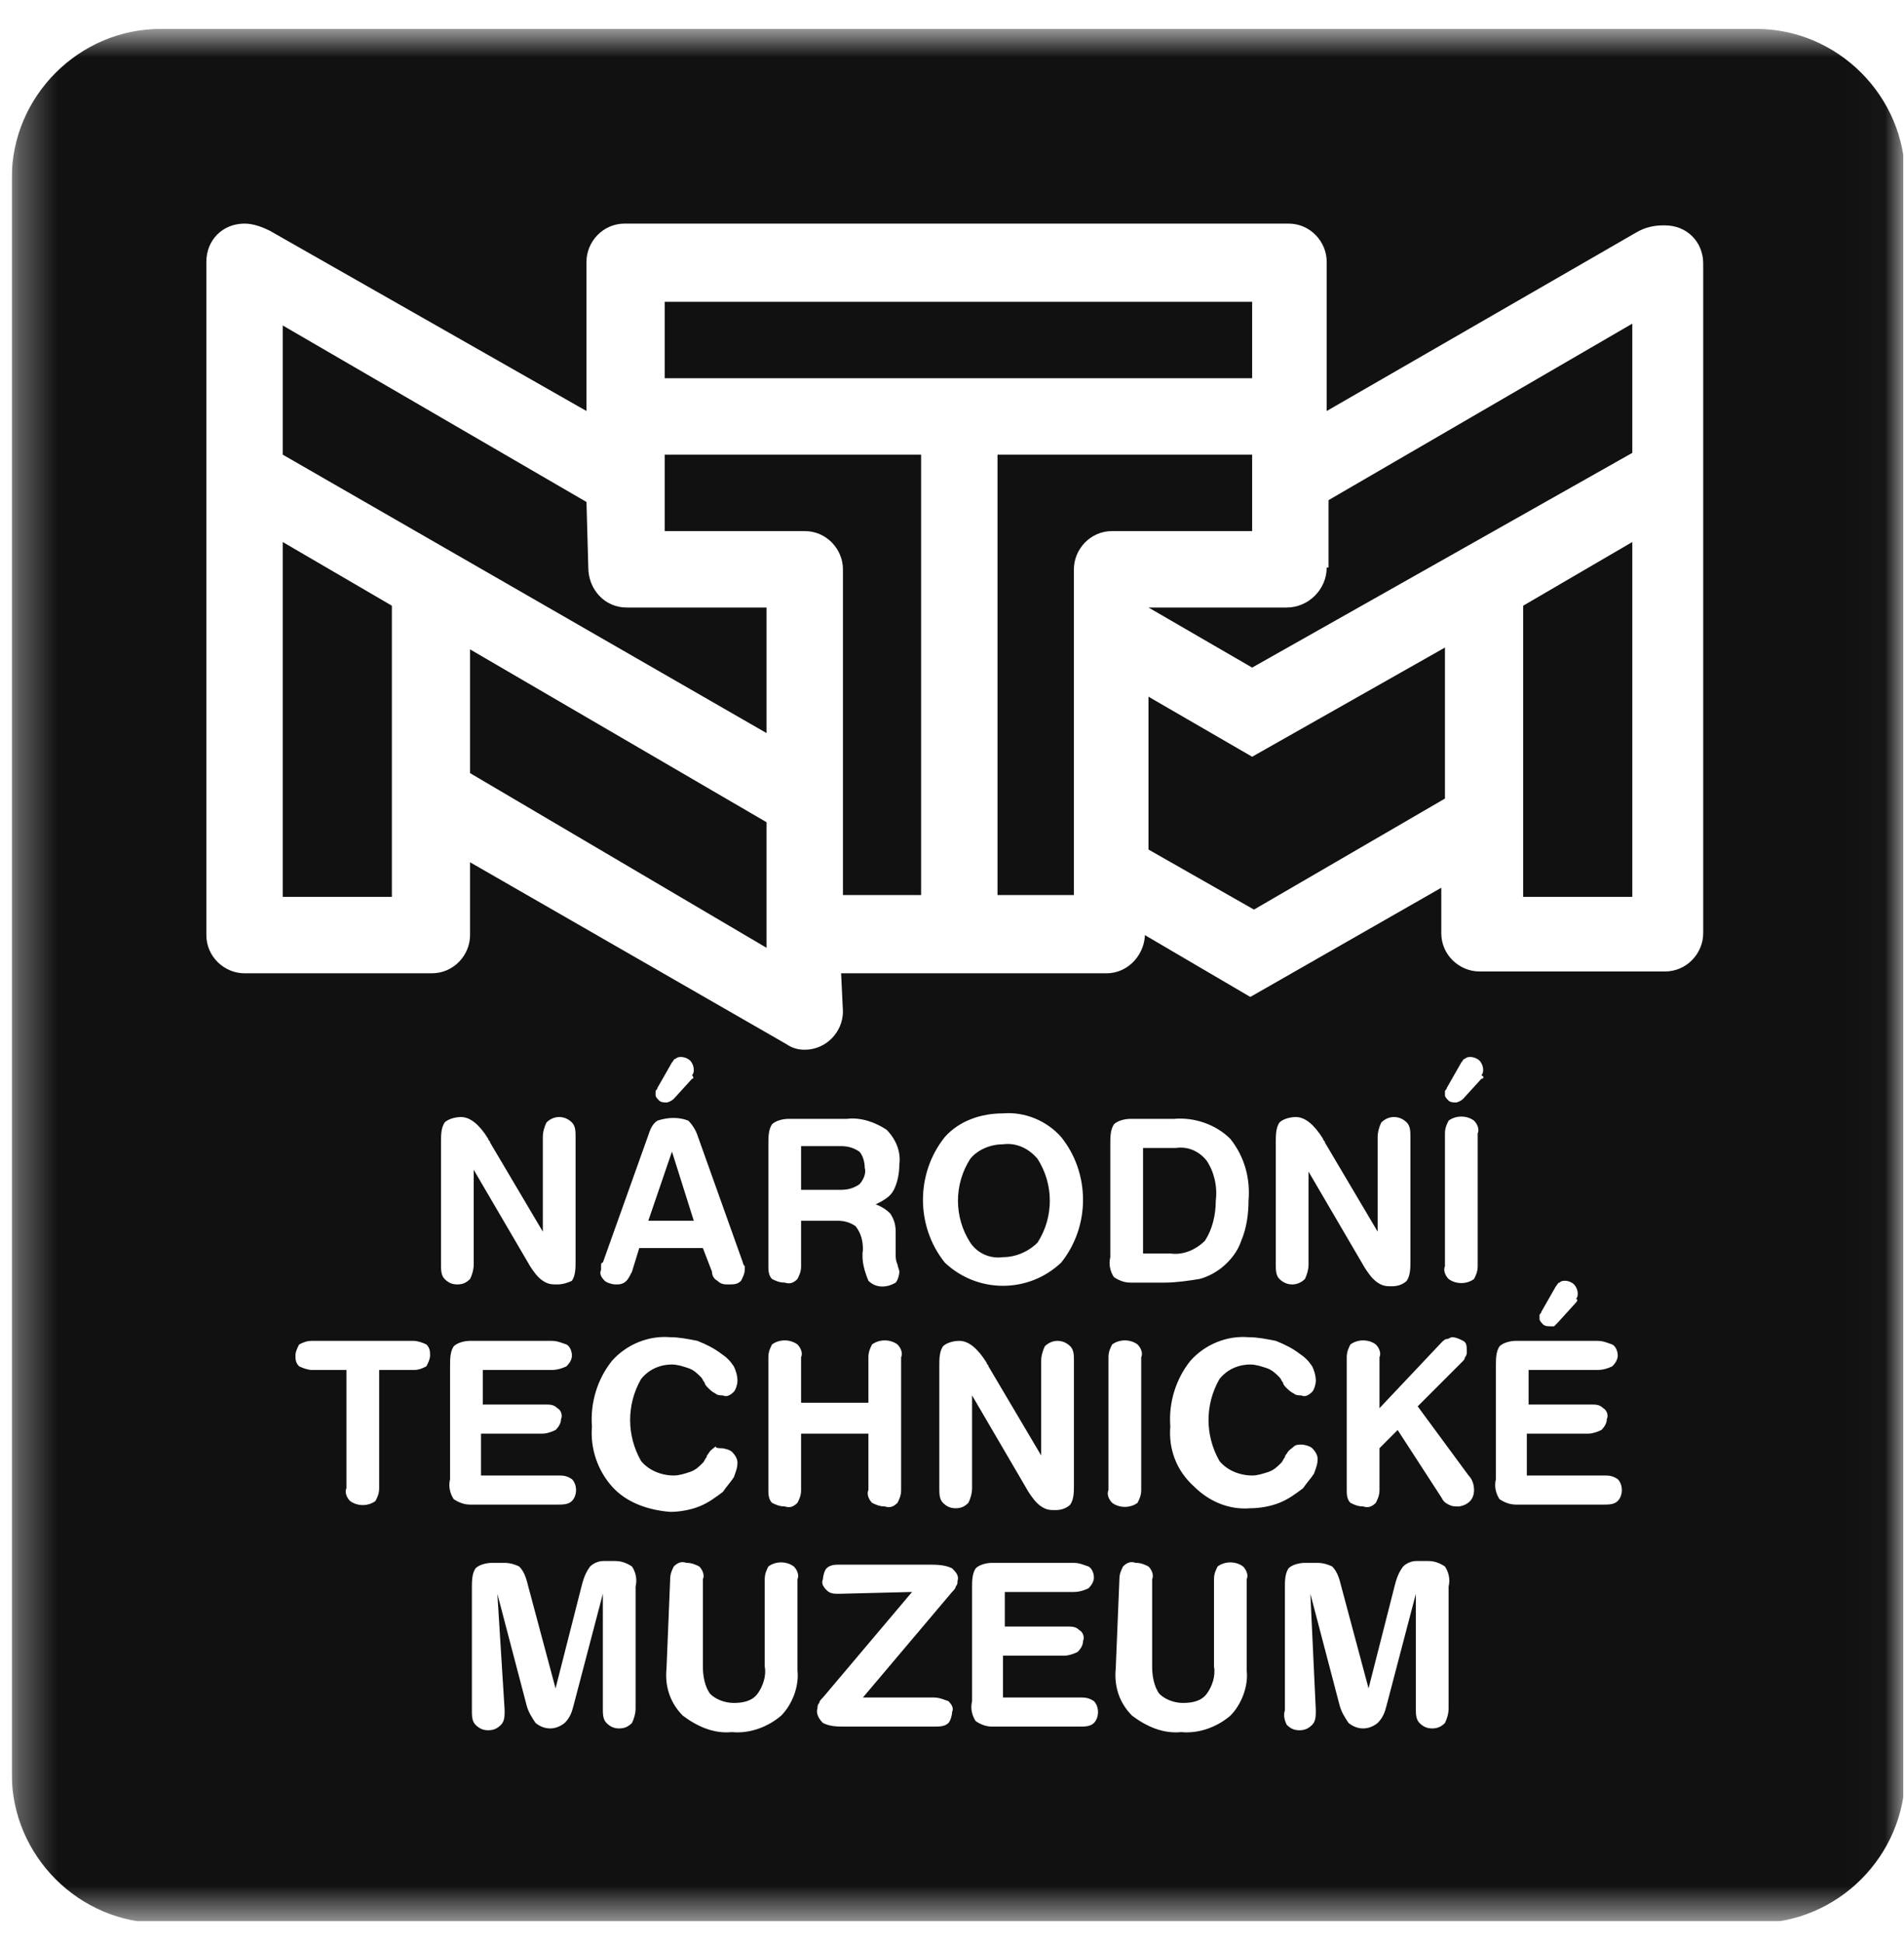 <svg width="50" height="51" viewBox="0 0 50 51" fill="none" xmlns="http://www.w3.org/2000/svg">
<g clip-path="url(#clip0_1572_15805)">
<mask id="mask0_1572_15805" style="mask-type:luminance" maskUnits="userSpaceOnUse" x="0" y="0" width="50" height="51">
<path d="M49.981 0.758H0.309V50.431H49.981V0.758Z" fill="white"/>
</mask>
<g mask="url(#mask0_1572_15805)">
<path fill-rule="evenodd" clip-rule="evenodd" d="M4.225 0.758H46.113C48.262 0.758 50.029 2.525 50.029 4.674V46.562C50.029 48.711 48.262 50.478 46.113 50.478H4.225C2.076 50.478 0.309 48.711 0.309 46.562V4.674C0.309 2.525 2.076 0.758 4.225 0.758ZM29.204 13.94C28.631 13.94 28.201 14.418 28.201 14.943V23.493H26.195V11.934H32.882V13.94H29.204ZM21.133 13.94C21.706 13.94 22.136 14.418 22.136 14.943V23.493H24.189V11.934H17.455V13.94H21.133ZM11.341 25.547C11.915 25.547 12.344 25.069 12.344 24.544V22.633L20.655 27.409C20.798 27.505 20.942 27.553 21.133 27.553C21.706 27.553 22.136 27.075 22.136 26.55L22.088 25.547H29.061C29.587 25.547 30.017 25.117 30.064 24.591V24.544L32.834 26.168L37.849 23.302V24.496C37.849 25.069 38.327 25.499 38.852 25.499H43.724C44.297 25.499 44.727 25.021 44.727 24.496V6.919C44.727 6.346 44.297 5.916 43.724 5.916H43.676C43.438 5.916 43.199 5.964 42.96 6.107L34.84 10.788V6.872C34.84 6.346 34.411 5.869 33.837 5.869H16.404C15.831 5.869 15.401 6.346 15.401 6.872V10.788L7.091 6.06C6.9 5.964 6.661 5.869 6.422 5.869C5.849 5.869 5.419 6.298 5.419 6.872V6.919V24.544C5.419 25.117 5.897 25.547 6.422 25.547H11.341ZM17.455 7.922H32.882V9.928H17.455V7.922ZM37.945 20.961V16.997L32.882 19.863L30.16 18.287V22.299L32.93 23.875L37.945 20.961ZM42.865 23.541V14.227L39.999 15.899V23.541H42.865ZM34.84 14.896C34.84 15.469 34.363 15.946 33.79 15.946H30.16L32.882 17.523L42.865 11.887V8.495L34.888 13.128V14.896H34.84ZM15.449 14.896C15.449 15.469 15.879 15.946 16.452 15.946H20.13V19.242L7.425 11.934V8.543L15.401 13.176L15.449 14.896ZM7.425 23.541V14.227L10.291 15.899V23.541H7.425ZM12.344 20.293V17.045L20.13 21.582V24.878L12.344 20.293ZM34.459 45.273C34.554 45.177 34.554 45.034 34.554 44.89L34.411 41.834L35.175 44.747C35.223 44.938 35.318 45.081 35.414 45.225L35.414 45.225C35.653 45.416 35.939 45.416 36.178 45.225C36.321 45.081 36.369 44.938 36.417 44.747L37.181 41.834V44.843C37.181 44.986 37.181 45.129 37.277 45.225C37.372 45.32 37.468 45.368 37.611 45.368C37.754 45.368 37.85 45.32 37.945 45.225C37.993 45.129 38.041 44.986 38.041 44.843V41.643C38.089 41.452 38.041 41.261 37.945 41.117C37.802 41.022 37.659 40.974 37.515 40.974H37.181C37.086 40.974 36.942 41.022 36.847 41.117C36.703 41.308 36.656 41.499 36.608 41.69L35.939 44.317L35.223 41.643C35.175 41.452 35.127 41.261 34.984 41.117C34.889 41.069 34.745 41.022 34.602 41.022H34.268C34.124 41.022 33.933 41.069 33.838 41.165C33.742 41.308 33.742 41.499 33.742 41.69V44.89C33.694 45.034 33.742 45.177 33.79 45.273C33.886 45.368 33.981 45.416 34.124 45.416C34.268 45.416 34.363 45.368 34.459 45.273ZM29.491 41.117C29.444 41.213 29.396 41.308 29.396 41.452L29.3 43.792C29.253 44.27 29.396 44.699 29.73 45.034C30.112 45.32 30.542 45.511 31.02 45.464C31.497 45.511 31.975 45.32 32.309 45.034C32.596 44.747 32.787 44.27 32.739 43.84V41.452C32.787 41.356 32.739 41.213 32.644 41.117C32.453 40.974 32.166 40.974 31.975 41.117C31.927 41.213 31.88 41.308 31.88 41.452V43.744C31.927 43.983 31.832 44.27 31.688 44.461C31.545 44.652 31.306 44.699 31.067 44.699C30.829 44.699 30.59 44.604 30.447 44.461C30.303 44.27 30.256 43.983 30.256 43.744V41.452C30.303 41.356 30.256 41.213 30.16 41.117C30.064 41.069 29.969 41.022 29.826 41.022C29.682 40.974 29.587 41.022 29.491 41.117ZM28.727 44.652C28.584 44.556 28.488 44.556 28.345 44.556H26.339V43.458H27.963C28.058 43.458 28.202 43.41 28.297 43.362C28.393 43.267 28.441 43.171 28.441 43.075C28.488 42.98 28.441 42.837 28.345 42.789C28.25 42.693 28.154 42.693 28.011 42.693H26.387V41.786H28.202C28.345 41.786 28.488 41.738 28.584 41.69C28.679 41.595 28.727 41.499 28.727 41.404C28.727 41.308 28.679 41.165 28.584 41.117C28.554 41.107 28.526 41.097 28.5 41.088C28.399 41.052 28.315 41.022 28.202 41.022H26.052C25.909 41.022 25.718 41.069 25.623 41.165C25.527 41.308 25.527 41.499 25.527 41.69V44.652C25.479 44.843 25.527 45.034 25.623 45.177C25.766 45.273 25.909 45.32 26.052 45.32H28.345C28.488 45.32 28.632 45.32 28.727 45.225C28.87 45.081 28.87 44.795 28.727 44.652ZM21.706 41.738C21.802 41.834 21.897 41.834 22.04 41.834L23.951 41.786L21.611 44.556C21.563 44.604 21.515 44.652 21.515 44.699C21.467 44.747 21.467 44.795 21.467 44.843C21.419 44.986 21.515 45.129 21.611 45.225C21.802 45.32 21.993 45.32 22.184 45.32H24.524C24.667 45.32 24.811 45.32 24.906 45.225C24.954 45.177 25.002 45.034 25.002 44.938C25.049 44.843 25.002 44.747 24.906 44.652C24.876 44.642 24.848 44.632 24.822 44.622C24.721 44.586 24.637 44.556 24.524 44.556H22.661L25.002 41.786C25.049 41.738 25.097 41.69 25.097 41.643C25.145 41.595 25.145 41.547 25.145 41.499C25.193 41.356 25.097 41.261 25.002 41.165C24.811 41.069 24.572 41.069 24.381 41.069H22.04C21.945 41.069 21.802 41.069 21.706 41.165C21.658 41.213 21.611 41.356 21.611 41.452C21.563 41.547 21.611 41.643 21.706 41.738ZM17.694 41.117C17.646 41.213 17.599 41.308 17.599 41.452L17.503 43.792C17.455 44.27 17.599 44.699 17.933 45.034C18.315 45.32 18.745 45.511 19.222 45.464C19.7 45.511 20.178 45.32 20.512 45.034C20.799 44.747 20.99 44.27 20.942 43.84V41.452C20.99 41.356 20.942 41.213 20.846 41.117C20.655 40.974 20.369 40.974 20.178 41.117C20.13 41.213 20.082 41.308 20.082 41.452V43.744C20.13 43.983 20.034 44.27 19.891 44.461C19.748 44.652 19.509 44.699 19.27 44.699C19.031 44.699 18.793 44.604 18.649 44.461C18.506 44.27 18.458 43.983 18.458 43.744V41.452C18.506 41.356 18.458 41.213 18.363 41.117C18.267 41.069 18.172 41.022 18.028 41.022C17.885 40.974 17.79 41.022 17.694 41.117ZM13.157 45.273C13.252 45.177 13.252 45.034 13.252 44.89L13.061 41.834L13.825 44.747C13.873 44.938 13.969 45.081 14.064 45.225C14.303 45.416 14.589 45.416 14.828 45.225C14.972 45.081 15.019 44.938 15.067 44.747L15.831 41.834V44.843C15.831 44.986 15.831 45.129 15.927 45.225C16.022 45.32 16.118 45.368 16.261 45.368C16.404 45.368 16.5 45.32 16.596 45.225C16.643 45.129 16.691 44.986 16.691 44.843V41.643C16.739 41.452 16.691 41.261 16.596 41.117C16.452 41.022 16.309 40.974 16.166 40.974H15.831C15.736 40.974 15.592 41.022 15.497 41.117C15.354 41.308 15.306 41.499 15.258 41.69L14.589 44.317L13.873 41.643C13.825 41.452 13.777 41.261 13.634 41.117C13.539 41.069 13.395 41.022 13.252 41.022H12.918C12.774 41.022 12.584 41.069 12.488 41.165C12.392 41.308 12.392 41.499 12.392 41.69V44.89C12.392 45.034 12.392 45.177 12.488 45.273C12.584 45.368 12.679 45.416 12.822 45.416C12.966 45.416 13.061 45.368 13.157 45.273ZM40.907 34.717L41.384 34.192C41.432 34.144 41.432 34.096 41.384 34.096C41.432 34.048 41.432 34.001 41.432 33.953C41.432 33.857 41.384 33.762 41.336 33.714C41.289 33.666 41.193 33.618 41.098 33.618C41.05 33.618 41.002 33.618 40.954 33.666C40.925 33.666 40.913 33.684 40.898 33.71C40.888 33.725 40.877 33.743 40.859 33.762L40.477 34.431C40.477 34.454 40.465 34.466 40.453 34.478C40.441 34.49 40.429 34.502 40.429 34.526V34.621C40.429 34.669 40.477 34.717 40.524 34.765C40.572 34.813 40.668 34.813 40.715 34.813H40.811L40.907 34.717ZM42.483 38.825C42.339 38.729 42.244 38.729 42.101 38.729H40.095V37.63H41.718C41.814 37.63 41.957 37.583 42.053 37.535C42.148 37.44 42.196 37.344 42.196 37.248C42.244 37.153 42.196 37.01 42.101 36.962C42.005 36.866 41.91 36.866 41.766 36.866H40.142V35.959H41.957C42.101 35.959 42.244 35.911 42.339 35.863C42.435 35.768 42.483 35.672 42.483 35.577C42.483 35.481 42.435 35.338 42.339 35.29C42.309 35.28 42.282 35.27 42.255 35.261C42.154 35.225 42.071 35.195 41.957 35.195H39.808C39.665 35.195 39.474 35.242 39.378 35.338C39.283 35.481 39.283 35.672 39.283 35.863V38.825C39.235 39.016 39.283 39.207 39.378 39.35C39.521 39.446 39.665 39.493 39.808 39.493H42.101C42.244 39.493 42.387 39.493 42.483 39.398C42.626 39.255 42.626 38.968 42.483 38.825ZM35.462 35.29C35.414 35.386 35.366 35.481 35.366 35.624V39.111C35.366 39.207 35.366 39.35 35.462 39.446C35.557 39.493 35.653 39.541 35.796 39.541C35.939 39.589 36.035 39.541 36.13 39.446C36.178 39.35 36.226 39.255 36.226 39.111V38.013L36.703 37.535L37.85 39.302C37.898 39.398 37.945 39.446 38.041 39.493C38.136 39.541 38.184 39.541 38.28 39.541H38.327C38.566 39.493 38.709 39.35 38.709 39.111C38.709 38.968 38.662 38.825 38.566 38.729L37.229 36.914L38.423 35.72C38.423 35.72 38.471 35.672 38.471 35.624C38.518 35.577 38.518 35.529 38.518 35.481C38.518 35.338 38.518 35.242 38.423 35.195C38.327 35.147 38.232 35.099 38.136 35.099C38.112 35.099 38.089 35.111 38.065 35.123C38.041 35.135 38.017 35.147 37.993 35.147C37.945 35.147 37.898 35.195 37.85 35.242L36.226 36.962V35.624C36.274 35.529 36.226 35.386 36.13 35.29C35.939 35.147 35.653 35.147 35.462 35.29ZM31.259 35.72C30.877 36.198 30.685 36.819 30.733 37.44C30.685 38.013 30.877 38.586 31.354 39.016C31.736 39.398 32.262 39.637 32.835 39.589C33.074 39.589 33.36 39.541 33.599 39.446C33.838 39.35 34.029 39.207 34.22 39.063C34.268 38.992 34.315 38.932 34.363 38.872C34.411 38.813 34.459 38.753 34.506 38.681C34.516 38.651 34.526 38.624 34.536 38.597C34.572 38.496 34.602 38.413 34.602 38.299C34.602 38.204 34.554 38.108 34.459 38.013C34.411 37.965 34.268 37.917 34.172 37.917C34.124 37.917 34.029 37.917 33.981 37.965C33.967 37.979 33.948 37.994 33.927 38.01C33.88 38.046 33.823 38.089 33.79 38.156C33.79 38.156 33.742 38.204 33.742 38.252C33.718 38.275 33.706 38.299 33.694 38.323C33.682 38.347 33.67 38.371 33.647 38.395C33.551 38.49 33.456 38.586 33.312 38.634C33.169 38.681 33.026 38.729 32.883 38.729C32.548 38.729 32.214 38.586 32.023 38.347C31.641 37.678 31.641 36.866 32.023 36.198C32.214 35.959 32.5 35.816 32.835 35.816C32.978 35.816 33.121 35.863 33.265 35.911C33.408 35.959 33.503 36.054 33.599 36.15C33.623 36.174 33.635 36.198 33.647 36.222C33.659 36.245 33.671 36.269 33.694 36.293C33.694 36.341 33.742 36.389 33.79 36.437L33.79 36.437C33.838 36.484 33.886 36.532 33.981 36.58C34.029 36.627 34.124 36.627 34.172 36.627C34.268 36.675 34.363 36.627 34.459 36.532C34.506 36.484 34.554 36.341 34.554 36.245C34.554 36.102 34.506 35.959 34.459 35.863C34.363 35.72 34.268 35.624 34.124 35.529C33.933 35.386 33.742 35.29 33.503 35.195L33.503 35.195C33.264 35.147 33.026 35.099 32.787 35.099C32.214 35.051 31.641 35.29 31.259 35.72ZM29.205 35.29C29.157 35.386 29.109 35.481 29.109 35.624V39.111C29.061 39.207 29.109 39.35 29.205 39.446C29.396 39.589 29.682 39.589 29.873 39.446C29.921 39.35 29.969 39.255 29.969 39.111V35.624C30.017 35.529 29.969 35.386 29.873 35.29C29.682 35.147 29.396 35.147 29.205 35.29ZM25.431 39.446C25.479 39.35 25.527 39.207 25.527 39.063V36.627L27.008 39.159C27.103 39.302 27.199 39.446 27.342 39.541C27.485 39.637 27.581 39.637 27.724 39.637C27.867 39.637 28.011 39.589 28.106 39.493C28.202 39.35 28.202 39.159 28.202 38.968V35.72C28.202 35.577 28.202 35.434 28.106 35.338C27.915 35.147 27.629 35.147 27.438 35.338C27.39 35.434 27.342 35.577 27.342 35.72V38.204L25.957 35.863C25.957 35.84 25.945 35.828 25.933 35.816C25.921 35.804 25.909 35.792 25.909 35.768C25.67 35.386 25.431 35.195 25.193 35.195C25.049 35.195 24.858 35.242 24.763 35.338C24.667 35.481 24.667 35.672 24.667 35.863V39.063C24.667 39.207 24.667 39.35 24.763 39.446C24.858 39.541 24.954 39.589 25.097 39.589C25.241 39.589 25.336 39.541 25.431 39.446ZM20.273 35.29C20.225 35.386 20.178 35.481 20.178 35.624V39.111C20.178 39.207 20.178 39.35 20.273 39.446C20.369 39.493 20.464 39.541 20.608 39.541C20.751 39.589 20.846 39.541 20.942 39.446C20.99 39.35 21.037 39.255 21.037 39.111V37.63H22.805V39.111C22.757 39.207 22.805 39.35 22.9 39.446C22.996 39.493 23.091 39.541 23.235 39.541C23.378 39.589 23.473 39.541 23.569 39.446C23.617 39.35 23.664 39.255 23.664 39.111V35.624C23.712 35.529 23.664 35.386 23.569 35.29C23.378 35.147 23.091 35.147 22.9 35.29C22.852 35.386 22.805 35.481 22.805 35.624V36.819H21.037V35.624C21.085 35.529 21.037 35.386 20.942 35.29C20.751 35.147 20.464 35.147 20.273 35.29ZM16.07 35.72C15.688 36.198 15.497 36.819 15.545 37.44C15.497 38.013 15.688 38.586 16.07 39.016C16.452 39.446 17.025 39.637 17.599 39.684C17.837 39.684 18.124 39.637 18.363 39.541C18.602 39.446 18.793 39.302 18.984 39.159L18.984 39.159C19.031 39.087 19.079 39.028 19.127 38.968C19.175 38.908 19.222 38.849 19.27 38.777C19.28 38.747 19.29 38.719 19.3 38.693C19.336 38.592 19.366 38.508 19.366 38.395C19.366 38.299 19.318 38.204 19.222 38.108C19.175 38.06 19.031 38.013 18.936 38.013C18.888 38.013 18.793 38.013 18.793 37.965C18.778 37.979 18.759 37.994 18.739 38.01C18.691 38.046 18.635 38.089 18.602 38.156C18.602 38.156 18.554 38.204 18.554 38.252C18.53 38.275 18.518 38.299 18.506 38.323C18.494 38.347 18.482 38.371 18.458 38.395C18.363 38.49 18.267 38.586 18.124 38.634C17.981 38.681 17.837 38.729 17.694 38.729C17.36 38.729 17.025 38.586 16.834 38.347C16.452 37.678 16.452 36.866 16.834 36.198C17.025 35.959 17.312 35.816 17.646 35.816C17.79 35.816 17.933 35.863 18.076 35.911C18.219 35.959 18.315 36.054 18.41 36.15C18.434 36.174 18.446 36.198 18.458 36.222C18.47 36.245 18.482 36.269 18.506 36.293C18.506 36.341 18.554 36.389 18.602 36.437C18.649 36.484 18.697 36.532 18.793 36.58C18.84 36.627 18.936 36.627 18.984 36.627C19.079 36.675 19.175 36.627 19.27 36.532C19.318 36.484 19.366 36.341 19.366 36.245C19.366 36.102 19.318 35.959 19.27 35.863C19.175 35.72 19.079 35.624 18.936 35.529C18.745 35.386 18.554 35.29 18.315 35.195L18.315 35.195C18.076 35.147 17.837 35.099 17.599 35.099C17.025 35.051 16.452 35.29 16.07 35.72ZM15.019 38.825C14.876 38.729 14.78 38.729 14.637 38.729H12.631V37.63H14.255C14.351 37.63 14.494 37.583 14.589 37.535C14.685 37.44 14.733 37.344 14.733 37.248C14.78 37.153 14.733 37.01 14.637 36.962C14.542 36.866 14.446 36.866 14.303 36.866H12.679V35.959H14.494C14.637 35.959 14.78 35.911 14.876 35.863C14.972 35.768 15.019 35.672 15.019 35.577C15.019 35.481 14.972 35.338 14.876 35.29C14.846 35.28 14.818 35.27 14.792 35.261C14.691 35.225 14.607 35.195 14.494 35.195H12.345C12.201 35.195 12.01 35.242 11.915 35.338C11.819 35.481 11.819 35.672 11.819 35.863V38.825C11.771 39.016 11.819 39.207 11.915 39.35C12.058 39.446 12.201 39.493 12.345 39.493H14.637C14.78 39.493 14.924 39.493 15.019 39.398C15.163 39.255 15.163 38.968 15.019 38.825ZM7.855 35.863C7.951 35.911 8.094 35.959 8.189 35.959H9.097V39.063C9.049 39.159 9.097 39.302 9.192 39.398C9.383 39.541 9.67 39.541 9.861 39.398C9.909 39.302 9.957 39.207 9.957 39.063V35.959H10.864C11.007 35.959 11.103 35.911 11.198 35.863C11.246 35.768 11.294 35.672 11.294 35.577C11.294 35.481 11.294 35.386 11.198 35.29C11.103 35.242 10.96 35.195 10.864 35.195H8.189C8.046 35.195 7.951 35.242 7.855 35.29C7.807 35.386 7.759 35.481 7.759 35.577C7.759 35.672 7.759 35.768 7.855 35.863ZM38.423 28.842L38.901 28.317C38.948 28.317 38.996 28.269 38.901 28.221C38.948 28.174 38.948 28.126 38.948 28.078C38.948 27.983 38.901 27.887 38.853 27.839C38.805 27.791 38.709 27.744 38.614 27.744C38.566 27.744 38.518 27.744 38.471 27.791C38.441 27.791 38.43 27.81 38.414 27.835C38.405 27.851 38.393 27.869 38.375 27.887L37.993 28.556C37.993 28.58 37.981 28.591 37.969 28.604C37.957 28.615 37.945 28.627 37.945 28.651V28.747C37.945 28.794 37.993 28.842 38.041 28.89C38.089 28.938 38.184 28.938 38.232 28.938C38.28 28.938 38.375 28.89 38.423 28.842ZM38.041 29.415C37.993 29.511 37.945 29.607 37.945 29.75V33.236C37.898 33.332 37.945 33.475 38.041 33.571C38.232 33.714 38.518 33.714 38.709 33.571C38.757 33.475 38.805 33.38 38.805 33.236V29.75C38.853 29.654 38.805 29.511 38.709 29.415C38.518 29.272 38.232 29.272 38.041 29.415ZM34.268 33.571C34.315 33.475 34.363 33.332 34.363 33.189V30.753L35.844 33.284L35.844 33.284C35.939 33.428 36.035 33.571 36.178 33.666C36.321 33.762 36.417 33.762 36.56 33.762C36.703 33.762 36.847 33.714 36.942 33.618C37.038 33.475 37.038 33.284 37.038 33.093V29.845C37.038 29.702 37.038 29.559 36.942 29.463C36.751 29.272 36.465 29.272 36.274 29.463C36.226 29.559 36.178 29.702 36.178 29.845V32.329L34.793 29.989C34.793 29.965 34.781 29.953 34.769 29.941C34.757 29.929 34.745 29.917 34.745 29.893C34.506 29.511 34.268 29.32 34.029 29.32C33.886 29.32 33.694 29.368 33.599 29.463C33.503 29.607 33.503 29.797 33.503 29.989V33.189C33.503 33.332 33.503 33.475 33.599 33.571C33.79 33.762 34.077 33.762 34.268 33.571ZM29.253 33.523C29.396 33.618 29.539 33.666 29.682 33.666H30.59C30.877 33.666 31.211 33.618 31.497 33.571C31.688 33.523 31.88 33.428 32.071 33.284C32.309 33.093 32.5 32.854 32.596 32.568C32.739 32.233 32.787 31.851 32.787 31.517C32.835 30.944 32.691 30.371 32.309 29.893C31.927 29.511 31.354 29.32 30.829 29.368H29.682C29.539 29.368 29.348 29.415 29.253 29.511C29.157 29.654 29.157 29.845 29.157 30.036V30.036V32.998C29.109 33.189 29.157 33.38 29.253 33.523ZM30.017 32.902V30.132H30.877C31.211 30.084 31.497 30.227 31.688 30.466C31.88 30.753 31.975 31.135 31.927 31.517C31.927 31.899 31.832 32.281 31.641 32.568C31.402 32.806 31.067 32.95 30.733 32.902H30.017ZM27.867 29.845C27.485 29.415 26.912 29.177 26.339 29.224C25.766 29.224 25.193 29.415 24.811 29.845C24.046 30.8 24.046 32.186 24.811 33.141C25.67 33.953 27.008 33.953 27.867 33.141C28.632 32.186 28.632 30.8 27.867 29.845ZM25.479 30.418C25.67 30.18 26.005 30.036 26.339 30.036C26.673 29.989 27.008 30.132 27.247 30.418C27.676 31.087 27.676 31.947 27.247 32.615C27.008 32.854 26.673 32.998 26.339 32.998C26.005 33.045 25.67 32.902 25.479 32.615C25.049 31.947 25.049 31.087 25.479 30.418ZM20.942 33.571C20.99 33.475 21.037 33.38 21.037 33.236V32.042H21.993C22.184 32.042 22.327 32.09 22.47 32.186C22.614 32.377 22.661 32.568 22.661 32.806C22.614 33.093 22.709 33.38 22.805 33.618C22.996 33.81 23.282 33.81 23.521 33.666C23.569 33.618 23.617 33.475 23.617 33.38C23.617 33.356 23.605 33.32 23.593 33.284C23.581 33.248 23.569 33.212 23.569 33.189C23.521 33.093 23.521 32.998 23.521 32.95V32.663V32.329C23.521 32.138 23.473 31.995 23.378 31.851C23.282 31.756 23.139 31.66 22.996 31.613C23.187 31.517 23.378 31.421 23.473 31.23C23.569 31.039 23.617 30.8 23.617 30.562C23.664 30.227 23.521 29.893 23.282 29.654C22.996 29.463 22.614 29.32 22.232 29.368H20.703C20.56 29.368 20.369 29.415 20.273 29.511C20.178 29.654 20.178 29.845 20.178 30.036V33.236C20.178 33.332 20.178 33.475 20.273 33.571C20.369 33.618 20.464 33.666 20.608 33.666C20.751 33.714 20.846 33.666 20.942 33.571ZM21.037 31.23V30.084H22.088C22.279 30.084 22.422 30.132 22.566 30.227C22.661 30.323 22.709 30.514 22.709 30.657C22.757 30.8 22.661 30.992 22.566 31.087C22.422 31.183 22.279 31.23 22.088 31.23H21.037ZM17.694 28.842L18.172 28.317C18.219 28.317 18.219 28.269 18.172 28.221C18.219 28.174 18.219 28.126 18.219 28.078C18.219 27.983 18.172 27.887 18.124 27.839C18.076 27.791 17.981 27.744 17.885 27.744C17.837 27.744 17.79 27.744 17.742 27.791C17.712 27.791 17.701 27.81 17.685 27.835C17.676 27.851 17.665 27.869 17.646 27.887L17.264 28.556C17.264 28.58 17.252 28.591 17.24 28.604C17.228 28.615 17.216 28.627 17.216 28.651V28.747C17.216 28.794 17.264 28.842 17.312 28.89C17.36 28.938 17.455 28.938 17.503 28.938C17.551 28.938 17.646 28.89 17.694 28.842ZM16.452 33.618C16.5 33.571 16.548 33.475 16.596 33.38L16.787 32.759H18.458L18.697 33.38C18.697 33.475 18.745 33.571 18.84 33.618C18.936 33.714 19.031 33.714 19.127 33.714C19.27 33.714 19.366 33.714 19.461 33.618C19.509 33.523 19.557 33.428 19.557 33.332V33.236C19.557 33.236 19.509 33.189 19.509 33.141L18.315 29.797C18.267 29.654 18.172 29.511 18.076 29.415C17.837 29.32 17.551 29.32 17.264 29.415C17.121 29.511 17.073 29.654 17.025 29.797L15.831 33.141C15.784 33.141 15.784 33.189 15.784 33.236V33.332C15.736 33.428 15.784 33.523 15.879 33.618C15.927 33.666 16.07 33.714 16.166 33.714C16.261 33.714 16.357 33.714 16.452 33.618ZM17.025 32.042L17.646 30.227L18.219 32.042H17.025ZM12.345 33.571C12.392 33.475 12.44 33.332 12.44 33.189V30.705L13.921 33.236C14.016 33.38 14.112 33.523 14.255 33.618C14.398 33.714 14.494 33.714 14.637 33.714C14.78 33.714 14.924 33.666 15.019 33.618C15.115 33.475 15.115 33.284 15.115 33.093V29.845C15.115 29.702 15.115 29.559 15.019 29.463C14.828 29.272 14.542 29.272 14.351 29.463C14.303 29.559 14.255 29.702 14.255 29.845V32.329L12.87 29.989C12.87 29.965 12.858 29.953 12.846 29.941C12.834 29.929 12.822 29.917 12.822 29.893C12.584 29.511 12.345 29.32 12.106 29.32C11.963 29.32 11.771 29.368 11.676 29.463C11.581 29.607 11.581 29.797 11.581 29.989V33.189C11.581 33.332 11.581 33.475 11.676 33.571C11.771 33.666 11.867 33.714 12.01 33.714C12.154 33.714 12.249 33.666 12.345 33.571Z" fill="#111111"/>
</g>
</g>
<defs>
<clipPath id="clip0_1572_15805">
<rect width="49.673" height="49.673" fill="white" transform="translate(0.309 0.758)"/>
</clipPath>
</defs>
</svg>
